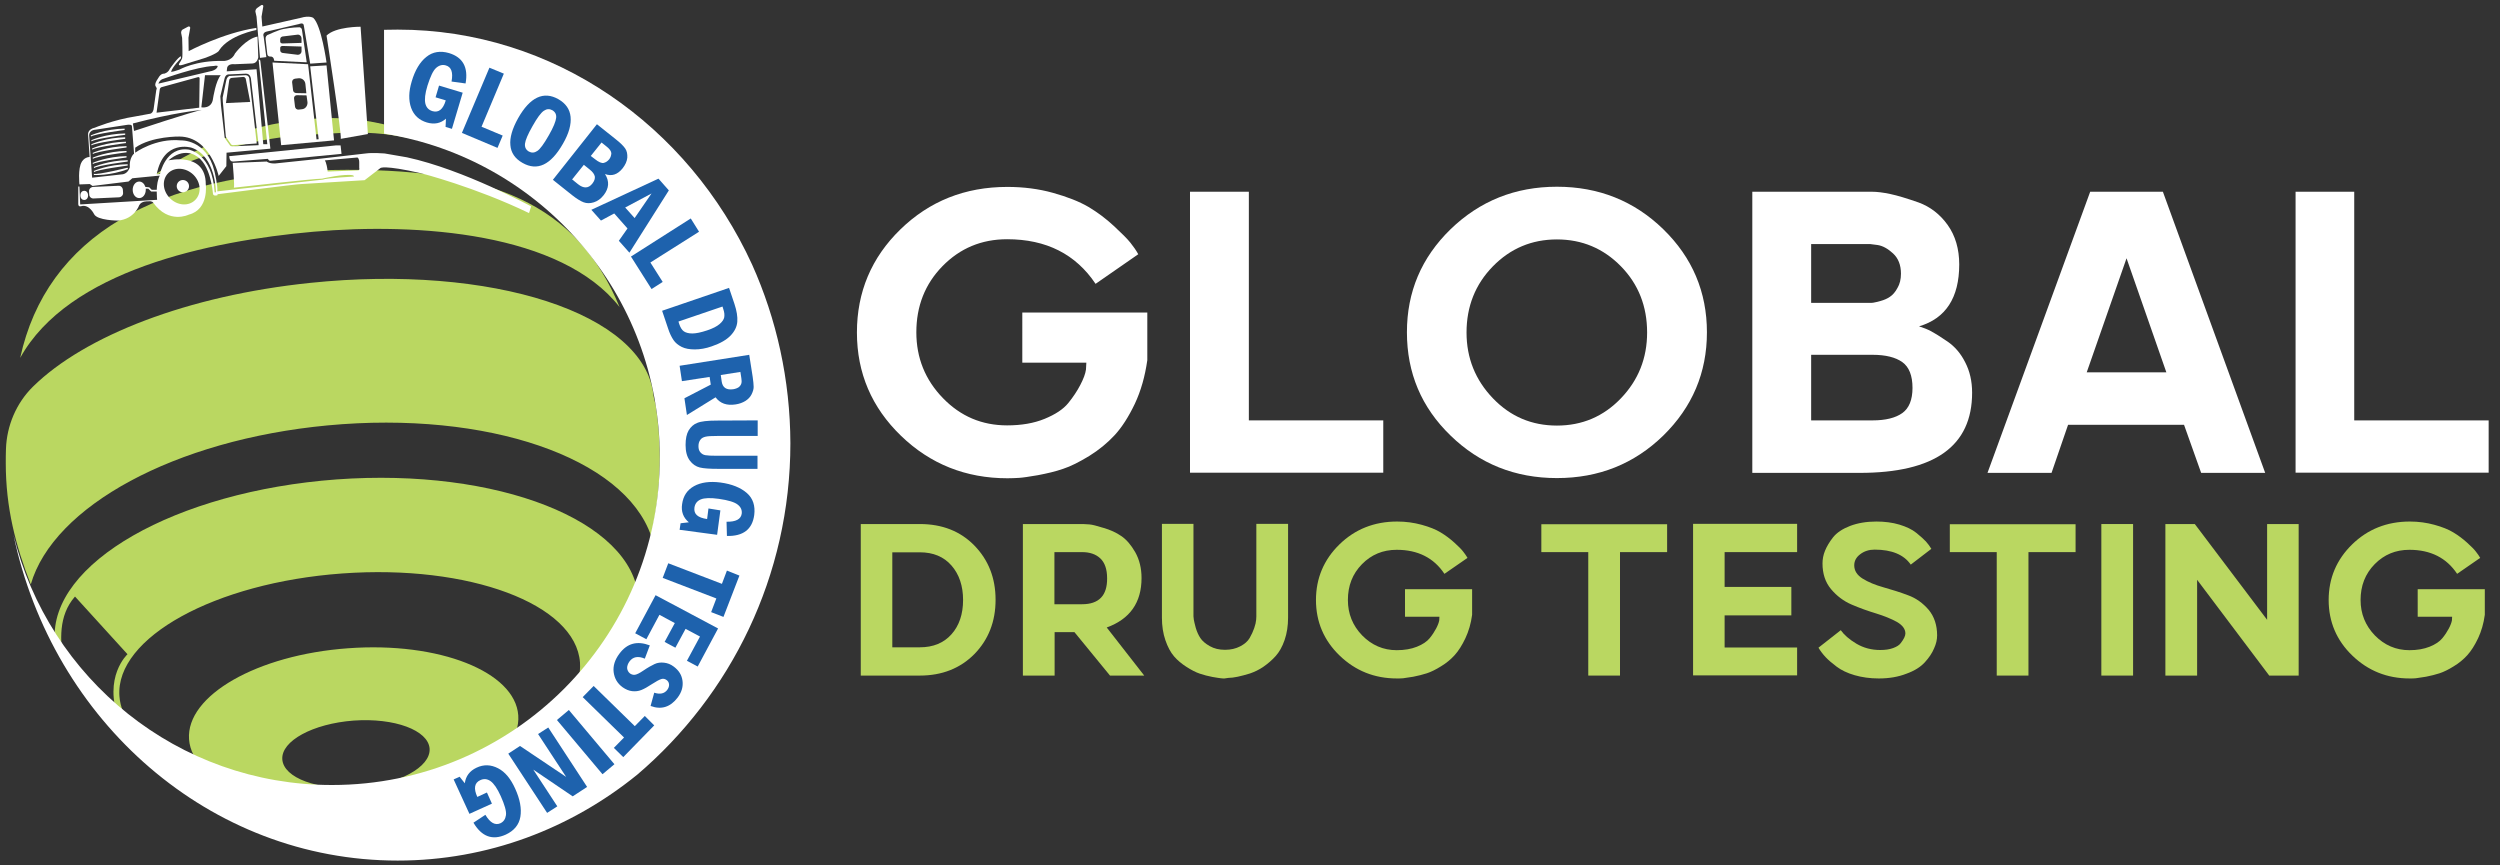 <?xml version="1.0" encoding="utf-8"?>
<!-- Generator: Adobe Illustrator 25.4.1, SVG Export Plug-In . SVG Version: 6.00 Build 0)  -->
<svg version="1.1" id="Layer_1" xmlns="http://www.w3.org/2000/svg" xmlns:xlink="http://www.w3.org/1999/xlink" x="0px" y="0px"
	 viewBox="0 0 1300 450" style="enable-background:new 0 0 1300 450;" xml:space="preserve">
<rect x="0" y="0" width="1300" height="450" fill="#333333" stroke="none"/>
<style type="text/css">
	.st0{fill:#FFFFFF;}
	.st1{fill:#BAD761;}
	.st2{fill:#1E62AD;}
</style>
<g>
	<g>
		<path class="st0" d="M531.8,162.5h64.8v24.8c-1.2,8.4-3.3,15.9-6.5,22.7c-3.2,6.7-6.7,12.2-10.5,16.3c-3.8,4.1-8.2,7.7-13.2,10.8
			c-5.1,3.1-9.6,5.4-13.6,6.7c-4,1.4-8.4,2.4-13.1,3.3c-4.7,0.8-8,1.3-9.9,1.4c-1.8,0.1-3.8,0.2-5.9,0.2c-21.7,0-40.2-7.4-55.4-22.1
			c-15.2-14.7-22.9-32.6-22.9-53.7c0-21,7.5-38.9,22.6-53.6c15.1-14.7,33.6-22.1,55.6-22.1c8.4,0,16.3,1,23.8,3.1
			c7.5,2.1,13.6,4.5,18.4,7.3c4.7,2.8,9.1,6.1,13.2,9.9c4.1,3.8,7,6.7,8.6,8.7c1.6,2,3,4,4.1,6l-22.2,15.4
			c-10.3-15.4-25.6-23.2-46-23.2c-13.3,0-24.5,4.7-33.6,14c-9.1,9.3-13.6,20.8-13.6,34.4c0,13.3,4.6,24.7,13.8,34.2
			c9.2,9.5,20.3,14.2,33.4,14.2c7.4,0,13.9-1.1,19.5-3.4c5.6-2.3,9.7-5,12.3-8.2c2.6-3.2,4.7-6.4,6.3-9.5c1.6-3.1,2.6-5.7,2.9-7.9
			l0.2-3.6h-33.3V162.5z"/>
		<path class="st0" d="M649.4,99.7v118.9h69.9v27.2H618.8V99.7H649.4z"/>
		<path class="st0" d="M754.3,119.2c15.2-14.7,33.6-22.1,55.3-22.1c21.7,0,40.2,7.4,55.3,22.1c15.1,14.7,22.7,32.6,22.7,53.6
			c0,21-7.6,38.9-22.7,53.7c-15.1,14.7-33.5,22.1-55.3,22.1c-21.7,0-40.2-7.4-55.3-22.1c-15.2-14.7-22.7-32.6-22.7-53.7
			C731.6,151.8,739.1,134,754.3,119.2z M776.3,207.1c9.1,9.5,20.2,14.2,33.3,14.2c13.1,0,24.2-4.7,33.3-14.2
			c9.1-9.5,13.6-20.9,13.6-34.2c0-13.6-4.5-25.1-13.6-34.4c-9.1-9.3-20.2-14-33.3-14c-13.1,0-24.2,4.7-33.3,14
			c-9.1,9.3-13.7,20.8-13.7,34.4C762.6,186.2,767.2,197.6,776.3,207.1z"/>
		<path class="st0" d="M911.2,245.8V99.7h62.1c2.7,0,6,0.4,9.7,1.2c3.8,0.8,8.7,2.3,14.7,4.4c6,2.2,11.1,6.1,15.1,11.7
			c4,5.6,6,12.5,6,20.5c0,17.3-7,28.1-20.9,32.2c2.2,0.7,4.3,1.5,6.2,2.5c1.9,1,4.8,2.8,8.6,5.4c3.8,2.6,6.9,6.2,9.2,10.8
			c2.4,4.6,3.6,9.9,3.6,15.8c0,27.8-19.5,41.7-58.5,41.7H911.2z M988.5,142.3c0-4.5-1.4-8-4.1-10.5c-2.7-2.5-5.4-4-8.1-4.4l-3.9-0.5
			h-30.6v30.6h30.6c0.5,0,1.1,0,1.7-0.1c0.7-0.1,1.9-0.4,3.8-0.9c1.8-0.5,3.5-1.2,4.9-2.2c1.4-0.9,2.8-2.5,3.9-4.6
			C987.9,147.7,988.5,145.2,988.5,142.3z M941.8,218.6h32c6.7,0,11.9-1.3,15.4-3.8c3.5-2.5,5.3-6.9,5.3-13.1
			c0-6.4-1.8-10.9-5.3-13.4c-3.5-2.5-8.7-3.8-15.4-3.8h-32V218.6z"/>
		<path class="st0" d="M1086.9,99.7h37.8l53.2,146.2h-33.3l-8.9-25h-60.3l-8.6,25h-33.3L1086.9,99.7z M1105.8,134.3l-20.7,59.3h41.4
			L1105.8,134.3z"/>
		<path class="st0" d="M1224.2,99.7v118.9h69.9v27.2h-100.4V99.7H1224.2z"/>
	</g>
	<g>
		<path class="st1" d="M447.6,351.3v-78.8h30.7c11.6,0,21.1,3.7,28.4,11.2c7.3,7.5,11,16.9,11,28.2c0,11.3-3.7,20.7-11,28.2
			c-7.3,7.4-16.8,11.2-28.4,11.2H447.6z M478.3,287.2h-14.3v49.4h14.3c7,0,12.5-2.3,16.5-6.8c4-4.5,6-10.5,6-17.8
			c0-7.3-2-13.3-6-17.9C490.8,289.5,485.3,287.2,478.3,287.2z"/>
		<path class="st1" d="M595,351.3h-17.8l-18.5-22.6h-10.3v22.6h-16.5v-78.8h31.3c0.8,0,1.9,0.1,3.3,0.2c1.4,0.1,3.8,0.7,7.3,1.8
			c3.5,1,6.6,2.4,9.2,4.2c2.7,1.8,5.1,4.6,7.3,8.4c2.2,3.9,3.3,8.4,3.3,13.5c0,12.7-6,21.3-18.1,25.7L595,351.3z M548.3,287.1v27.1
			h14.4c8.7,0,13.1-4.5,13-13.5c0-4.7-1.2-8.1-3.5-10.3c-2.3-2.2-5.5-3.3-9.5-3.3H548.3z"/>
		<path class="st1" d="M636.7,352.8c-0.4,0-1.1,0-1.8-0.1c-0.8-0.1-2.3-0.3-4.5-0.7s-4.4-1-6.5-1.7c-2.1-0.7-4.4-1.9-6.9-3.5
			c-2.5-1.6-4.7-3.4-6.5-5.5c-1.8-2.1-3.3-4.9-4.5-8.4c-1.2-3.5-1.8-7.4-1.8-11.7v-48.8h16.4v48.1c0,0.4,0.1,1.1,0.2,1.8
			c0.1,0.8,0.5,2.2,1,4.2c0.6,2,1.4,3.8,2.4,5.3c1,1.5,2.6,2.9,4.9,4.2c2.3,1.3,4.9,1.9,7.9,1.9s5.6-0.6,7.9-1.8
			c2.3-1.2,3.9-2.6,4.9-4.3s1.8-3.5,2.4-5.2s0.9-3.2,1-4.3l0.1-1.8v-48.1h16.5v48.8c0,4.2-0.6,8.1-1.8,11.6
			c-1.2,3.5-2.8,6.3-4.7,8.4c-1.9,2.1-4,3.9-6.3,5.5c-2.3,1.6-4.7,2.7-7,3.5c-2.3,0.7-4.5,1.3-6.4,1.7c-1.9,0.4-3.5,0.6-4.8,0.6
			L636.7,352.8z"/>
		<path class="st1" d="M730.6,306.4h34.9v13.3c-0.6,4.5-1.8,8.6-3.5,12.2c-1.7,3.6-3.6,6.6-5.6,8.8c-2,2.2-4.4,4.2-7.1,5.8
			c-2.7,1.7-5.2,2.9-7.3,3.6c-2.2,0.7-4.5,1.3-7.1,1.8c-2.5,0.4-4.3,0.7-5.3,0.8s-2,0.1-3.2,0.1c-11.7,0-21.6-4-29.8-11.9
			c-8.2-7.9-12.3-17.6-12.3-28.9c0-11.3,4.1-21,12.2-28.9c8.1-7.9,18.1-11.9,30-11.9c4.5,0,8.8,0.6,12.8,1.7s7.3,2.4,9.9,4
			c2.5,1.5,4.9,3.3,7.1,5.3c2.2,2,3.8,3.6,4.6,4.7c0.9,1.1,1.6,2.2,2.2,3.2l-12,8.3c-5.5-8.3-13.8-12.5-24.8-12.5
			c-7.2,0-13.2,2.5-18.1,7.5c-4.9,5-7.3,11.2-7.3,18.6c0,7.2,2.5,13.3,7.4,18.4c5,5.1,11,7.7,18,7.7c4,0,7.5-0.6,10.5-1.8
			c3-1.2,5.2-2.7,6.6-4.4s2.5-3.4,3.4-5.1c0.9-1.7,1.4-3.1,1.6-4.2l0.1-1.9h-17.9V306.4z"/>
		<path class="st1" d="M825.9,287.1h-24.4v-14.5h65.4v14.5h-24.5v64.2h-16.5V287.1z"/>
		<path class="st1" d="M896.8,336.7h37.7v14.5h-54.1v-78.8h54.1v14.7h-37.7v18.1h34.7V320h-34.7V336.7z"/>
		<path class="st1" d="M977,352.8c-4.6,0-8.8-0.6-12.6-1.7s-6.9-2.6-9.3-4.4c-2.4-1.8-4.4-3.5-5.8-5s-2.7-3.2-3.7-4.9l11.6-9.1
			c1.7,2.4,4.4,4.8,8.1,7c3.7,2.2,7.8,3.3,12.4,3.3c2.6,0,4.8-0.3,6.7-1s3.2-1.5,4-2.6c0.8-1,1.4-2,1.8-2.8c0.4-0.8,0.6-1.6,0.6-2.2
			c0-2.3-1.5-4.3-4.4-6c-2.9-1.6-6.6-3.1-10.8-4.4c-4.3-1.3-8.5-2.8-12.7-4.6c-4.2-1.8-7.8-4.5-10.8-8.1c-3-3.6-4.4-8.1-4.4-13.3
			c0-2.2,0.4-4.4,1.3-6.6s2.3-4.6,4.2-7c1.9-2.4,4.9-4.4,8.8-5.9s8.5-2.3,13.7-2.3c4.3,0,8.3,0.5,12,1.6c3.6,1.1,6.6,2.5,8.8,4.3
			c2.2,1.8,3.9,3.3,5,4.5s2,2.5,2.8,3.8l-10.7,8.2c-3.6-5.2-9.9-7.8-18.8-7.8c-2.9,0-5.4,0.8-7.5,2.4c-2.1,1.6-3.1,3.5-3.1,5.8
			c0,2.8,1.5,5.1,4.4,6.9c2.9,1.8,6.5,3.3,10.8,4.5c4.2,1.2,8.5,2.5,12.7,4.1c4.2,1.5,7.8,4.1,10.8,7.6c2.9,3.5,4.4,8,4.4,13.3
			c0,2.2-0.5,4.4-1.6,6.8c-1,2.4-2.6,4.8-4.8,7.2c-2.2,2.4-5.3,4.4-9.5,5.9C987.1,352,982.3,352.8,977,352.8z"/>
		<path class="st1" d="M1038.3,287.1h-24.4v-14.5h65.4v14.5h-24.5v64.2h-16.5V287.1z"/>
		<path class="st1" d="M1092.7,351.3v-78.8h16.5v78.8H1092.7z"/>
		<path class="st1" d="M1178.9,322.3v-49.8h16.4v78.8h-15.3l-37.5-49.8v49.8h-16.5v-78.8h15.3L1178.9,322.3z"/>
		<path class="st1" d="M1257.2,306.4h34.9v13.3c-0.6,4.5-1.8,8.6-3.5,12.2c-1.7,3.6-3.6,6.6-5.6,8.8c-2,2.2-4.4,4.2-7.1,5.8
			c-2.7,1.7-5.2,2.9-7.3,3.6c-2.2,0.7-4.5,1.3-7.1,1.8c-2.5,0.4-4.3,0.7-5.3,0.8s-2,0.1-3.2,0.1c-11.7,0-21.6-4-29.8-11.9
			c-8.2-7.9-12.3-17.6-12.3-28.9c0-11.3,4.1-21,12.2-28.9c8.1-7.9,18.1-11.9,30-11.9c4.5,0,8.8,0.6,12.8,1.7s7.3,2.4,9.9,4
			c2.5,1.5,4.9,3.3,7.1,5.3c2.2,2,3.8,3.6,4.6,4.7c0.9,1.1,1.6,2.2,2.2,3.2l-12,8.3c-5.5-8.3-13.8-12.5-24.8-12.5
			c-7.2,0-13.2,2.5-18.1,7.5c-4.9,5-7.3,11.2-7.3,18.6c0,7.2,2.5,13.3,7.4,18.4c5,5.1,11,7.7,18,7.7c4,0,7.5-0.6,10.5-1.8
			c3-1.2,5.2-2.7,6.6-4.4s2.5-3.4,3.4-5.1c0.9-1.7,1.4-3.1,1.6-4.2l0.1-1.9h-17.9V306.4z"/>
	</g>
</g>
<g>
	<g>
		<g>
			<path class="st1" d="M181,337.1c-47.3,3.4-84.3,24.6-82.7,47.3c1.6,22.7,41.2,38.4,88.5,34.9c47.3-3.4,84.3-24.6,82.7-47.3
				C267.9,349.3,228.3,333.6,181,337.1z M186.3,409.5c-21.2,1.5-38.8-5-39.5-14.6c-0.7-9.6,15.9-18.6,37.1-20.2
				c21.2-1.5,38.8,5,39.5,14.6C224,398.9,207.4,407.9,186.3,409.5z"/>
			<path class="st1" d="M340.9,210.2c-0.5-1.5-0.9-3.1-1.1-4.6c-4.4-42.8-84.3-68.3-178.5-58.5c-63.5,6.6-117.2,27.4-144.2,54
				c-8.6,8.5-13.6,20.2-14,32.4C3,236,3,238.5,3,240.8c0,23.2,5.1,42.9,13,63.1c11.7-40.6,74.8-75.2,154.4-82.7
				c83-7.8,154.2,16.8,168.2,57.5c2.9-13,4.5-26.5,4.5-40.4C343.1,228.8,342.3,219.4,340.9,210.2z"/>
			<path class="st1" d="M239.4,78.6c-20.3-8.9-43-17.2-66.4-17.2c-34.6,0-66.8,11.9-93.7,30.3c23.8-9.9,48.1-19.2,76.1-21.2
				C188.7,68.2,199.7,66.9,239.4,78.6z"/>
			<path class="st1" d="M163,120.5c54.4-4.8,129,0.5,159.2,39.2c-22.1-53.6-66.4-72.9-149.7-71.3c-91.2,1.8-148.3,34.6-162,97.7
				C35.5,140.9,107.8,125.4,163,120.5z"/>
			<path class="st1" d="M61.8,374.5l-5.9-3.4C57.8,372.2,59.7,373.4,61.8,374.5z"/>
			<path class="st1" d="M175,249.3C91.2,255.5,25.6,293,28.5,333.1c0.3,4.7,2.4,6.8,4.5,11.1c-1.7-10.8-2.8-24,6-34l27.3,30
				c0,0-12.9,11.8-4.4,34.3c2.1,1.1,4.3,2.3,6.6,3.3c-3.8-4.9-6-10.2-6.4-15.8c-2.2-30.4,49.7-59,115.8-63.8
				c66.1-4.8,121.5,15.9,123.7,46.3c0.4,6.1-1.3,12-4.8,17.8c23.1-14.6,36.5-32.7,35.2-51.3C329,270.8,258.8,243.2,175,249.3z"/>
		</g>
		<path class="st0" d="M391.1,137.6C358,65.3,287.9,15.4,206.8,15.4c-2.4,0-4.7,0.1-7.1,0.1v54c81.3,12.9,143.4,83.4,143.4,168.3
			c0,94.1-76.3,170.4-170.4,170.4C92.4,408.3,25.2,352.8,7,278.1C27.3,375,109,447.5,206.8,447.5c46.9,0,90.1-16.7,124.6-44.7
			c48.7-41.5,79.6-103.3,79.6-172.3C410.9,197.4,403.8,165.9,391.1,137.6z"/>
		<g>
			<path class="st0" d="M177.2,72.2l14.1-2.5l-3.8-55.8c0,0-13-0.1-17.7,4.6C169.8,18.4,177.8,70,177.2,72.2z"/>
			<path class="st0" d="M160.2,33.4l-18.5-0.9l4.5,43l27.5-2.5l-3.9-39l-8.5,0.5l4.4,37.9l-1.1,0.1L160.2,33.4z M152.4,47l-0.5-4.2
				c-0.1-1,0.6-1.8,1.6-1.9l1.7-0.2c1.8-0.2,3.4,1.1,3.6,2.9l0.5,4.9l-5.1-0.1C153.2,48.4,152.5,47.8,152.4,47z M157,56.8l-1.7,0.2
				c-1,0.1-1.8-0.6-1.9-1.6l-0.5-4.2c-0.1-0.9,0.5-1.6,1.4-1.7l5.1,0.1l0.5,3.6C160,55.1,158.7,56.7,157,56.8z"/>
			<path class="st0" d="M135.2,30.1l3.3-0.4L137.1,19c0,0-0.9-2,1.6-2.6l16.8-3.9c0,0,2.4-1.1,2.5,0.9l3.3,19.7l8.5-0.6
				c0,0-2.7-19.4-6.9-23.2c0,0-1.9-1.4-6.6,0l-19.9,4.5L136,8.7l0.9-5.3c0.2-0.6-0.5-1.1-1.1-0.7l-2,1.4c-0.6,0.4-1,1.1-1,1.9
				l0.6,2.7L135.2,30.1z"/>
			<path class="st0" d="M155.2,14.2c0,0-3.3,0-7.9,0.9c-2.9,0.6-7.7,2.9-7.7,2.9c-1,0.2-1.6,1.2-1.5,2.2l0.9,8
				c0.1,0.8,0.8,1.3,1.6,1.2l0,0c0.9-0.1,1.6,0.5,1.8,1.3l0.2,0.9l16.9,0.8L157,15.4C156.9,14.6,156,14,155.2,14.2z M156.8,26.6
				c0,1.1-0.9,1.9-1.9,1.9l-7.4-0.9c-1,0-1.8-0.5-1.8-1.5v-1.2c0-0.7,0.6-1,1.3-1l9.8,0.3V26.6z M156.8,22.3l-9.8,0.3
				c-0.7,0-1.3-0.3-1.3-1v-1.2c0-1,0.8-1.5,1.8-1.5l7.4-0.9c1.1,0,1.9,0.9,1.9,1.9V22.3z"/>
			<path class="st0" d="M94.7,19.7c0,0,0.4,9.5,0,10.6c-0.4,1.1-1.5,2.7-1.5,2.7c-1.1,1.9,2.8,0.4,2.8,0.4l10.4-3.2
				c7.6-2.7,7.6-4.1,7.6-4.1c5.2-7.9,19.3-10.5,19.3-10.5v-1.1C116,17.1,98.1,26.6,98.1,26.6l-0.1-7l0.9-5c0.1-0.6-0.4-1-1-0.8
				l-3,1.6c-0.5,0.3-0.8,1.2-0.7,1.8L94.7,19.7z"/>
			<path class="st0" d="M117.4,70.8c0,0.2,0.1,0.4,0.2,0.6l2.5,3.6c0.2,0.3,0.6,0.5,1,0.5l12.4-0.9l-3.8-33.2c0,0,0.1-2.3-2-2.3
				l-8.3,0.4c0,0-1.4,0.2-1.8,2.6l-1.8,8.6c0,0.1,0,0.3,0,0.4c0,0.6,0.1,2.7,0.3,4.2L117.4,70.8z M119.2,41.7
				c0.1-0.6,0.6-1.1,1.3-1.2l6-0.5c0.6,0,1.1,0.4,1.3,1l2.3,12l-12.6,0.6L119.2,41.7z"/>
			<path class="st0" d="M48.3,80.1c2-1.4,17.5-3.4,17.5-3.4V76c-10.1,0.1-17.6,3.5-17.6,3.5L48.3,80.1z"/>
			<path class="st0" d="M48.3,82.6c2-1.4,17.5-3.4,17.5-3.4v-0.7c-10.1,0.1-17.6,3.5-17.6,3.5L48.3,82.6z"/>
			<path class="st0" d="M48.9,87.4c2-1.4,17.5-3.4,17.5-3.4v-0.7c-10.1,0.1-17.6,3.5-17.6,3.5L48.9,87.4z"/>
			<path class="st0" d="M48.9,89.5c2-1.4,17.5-3.4,17.5-3.4v-0.7c-10.1,0.1-17.6,3.5-17.6,3.5L48.9,89.5z"/>
			<path class="st0" d="M64.8,66.9c-10.1,0.1-17.6,3.5-17.6,3.5l0.1,0.6c2-1.4,17.5-3.4,17.5-3.4V66.9z"/>
			<path class="st0" d="M48.7,90.4l0.2,0.6c0,0,8.3,0.5,17.7-3.1l-0.3-0.7C66.3,87.2,51.1,91,48.7,90.4z"/>
			<path class="st0" d="M65.8,81.2c-10.1,0.1-17.6,3.5-17.6,3.5l0.1,0.6c2-1.4,17.5-3.4,17.5-3.4V81.2z"/>
			<path class="st0" d="M65.5,73.7c-10.1,0.1-17.6,3.5-17.6,3.5l0.1,0.6c2-1.4,17.5-3.4,17.5-3.4V73.7z"/>
			<path class="st0" d="M47.6,73.5c2-1.4,17.5-3.4,17.5-3.4v-0.7c-10.1,0.1-17.6,3.5-17.6,3.5L47.6,73.5z"/>
			<path class="st0" d="M65.1,71.4C55.1,71.5,47.5,75,47.5,75l0.1,0.6c2-1.4,17.5-3.4,17.5-3.4V71.4z"/>
			<ellipse class="st0" cx="95.1" cy="96.8" rx="3.2" ry="3.2"/>
			<path class="st0" d="M48.7,103.2l13.2-0.6c1.2-0.1,2.2-1.1,2.1-2.3l-0.1-1.6c-0.1-1.2-1.1-2.2-2.3-2.1l-13.2,0.6
				c-1.2,0.1-2.2,1.1-2.1,2.3l0.1,1.6C46.4,102.4,47.5,103.3,48.7,103.2z"/>
			<ellipse class="st0" cx="43.8" cy="101.6" rx="2" ry="2.4"/>
			<path class="st0" d="M121.3,84l18-1.4c0,0,0.5,1.1,1.3,1l37-3.6l-0.5-4.4c0,0-0.9,0-2.3,0l-55.6,5.6
				C119.3,81.1,119,84.2,121.3,84z"/>
			<path class="st0" d="M211.6,81.8l-11.6-2c0,0-6.4-0.5-9.8,0l-26.1,3l-21,2.2c0,0-2.9,0.2-4.4-1l-17.7,0.7c0,0,1.1,12.2,0.6,12.9
				c0,0,42.3-4.8,45.9-4.7c0,0,12-2.8,16.2-1.7l0.4,0.6c0,0-14.7,0.8-16.2,1.6l-54.9,6.1c0.4-2.6-1.5-10.5-1.5-10.5
				c-4.1-16.7-17.5-16-17.5-16c-13.2-1.3-23.7,6.4-23.7,6.4v-2.6c8.7-6.1,23.1-5.8,23.1-5.8c16,0.2,20.3,20.5,20.3,20.5l4-5.1l0.1-7
				l22.8-2.1l-5.2-45.4c-0.1-1.3-0.9-0.8-0.9-0.8L139,75h-2.1l-3.5-39l-15.5,1.1l0.2-1.8c0.5-2.4,3.8-1.9,3.8-1.9l9.5-0.4
				c2.5-0.2,2.9-3.2,2.9-3.2l-0.4-10.8c-6.1,1.2-11.7,8.8-11.7,8.8c-1.8,4.1-6.1,3.9-6.1,3.9c-14.3-0.4-22.8,4.5-22.8,4.5
				c-4.9,1.7-4.3,1-4.3,1c0.7-2.5,5.1-6.9,5.1-6.9v-1c-1.4,0.1-5.8,6.5-5.8,6.5c-0.9,2.1-2.9,2.5-2.9,2.5c-1.6-0.1-2.6,1.5-2.6,1.5
				L81.4,42c-1.3,2.4-0.3,3.1-0.3,3.1c0.8,1.2,0.2,1.5,0.2,1.5L80,55.8c-0.2,3.5-2.3,3.4-2.3,3.4l-7.1,1.3
				c-11.7,1.8-21.3,5.9-21.3,5.9c-3.8,0.8-3.5,3.5-3.5,3.5l0.8,11.7c-2.9,0.2-4.1,2.6-4.1,2.6c-2.1,3.4-1.2,11.7-1.2,11.7l5.4-0.2
				l1.4,1l18.7-2.3l2-1.7l14.3-1.4c-1.1,2-1.5,4.9-1.6,7.4h-2.6l-1.3-1.3l-2-0.2c0,0,0,0,0,0c-0.5-1.6-1.7-2.8-3.2-2.8
				c-1.9,0-3.4,1.9-3.4,4.3c0,2.4,1.5,4.3,3.4,4.3c1.9,0,3.4-1.9,3.4-4.3c0-0.2,0-0.4,0-0.6l1.3,0l1.5,1.5h2.9
				c0,2.4,0.2,4.3,0.2,4.3l-40,2.4L41.3,97L40.7,97v9.1c0,1.7,1.6,1.1,1.6,1.1c4.1-1.1,6.6,4.1,6.6,4.1c1.6,3.4,12.5,3.4,12.5,3.4
				c8.6-0.8,11-8,11-8c1.2-2.3,4.5-2,4.5-2c2.2-0.3,2.7,0.6,2.7,0.6c8.2,11.5,18.6,6.3,18.6,6.3c10.6-2.7,8.8-15.8,8.8-15.8
				C107,78.8,87.6,83.4,87.6,83.4c7.9-6.8,13.9-2.6,13.9-2.6c8.1,4,9.2,19.6,9.2,19.6c0,2,2.4,1.1,2.4,1.1V101
				c0,0,40.9-5.3,43.7-5.3l32.8-2l8.2-6.3c0,0,1.5-1.8,21.2,2.7c0,0,27.9,7.1,56.1,20.7l1.1-3.5C276.2,107.4,241.5,88.3,211.6,81.8z
				 M116.7,41.1c0.5-2.5,2.1-2.4,2.1-2.4l9.1-0.4c2.4,0,2.6,2.7,2.6,2.7l4,34.5l-13.8,0.6c-0.4,0-0.9-0.2-1.1-0.5l-2.5-3.5
				c-0.1-0.2-0.2-0.4-0.3-0.7l-1.9-16.6c-0.1-1.5-0.3-3.7-0.3-4.4c0-0.1,0-0.3,0-0.4L116.7,41.1z M114.9,39
				c-2.7,2.8-4.1,12.1-4.1,12.1c-0.6,5.8-6.1,4.7-6.1,4.7l1.9-16.7H114.9z M84.9,41c0,0,17.1-6.3,26.3-6.7c0,0,1.8-0.4,2,0.1
				c0,0-0.1,2.1-4.4,2.8l-25.6,6.1l-0.8,0.2C82.4,43.2,83.2,41.4,84.9,41z M83.1,46.4c0.1-0.5,0.5-1,1-1.1l18.9-5.2
				c0.4-0.1,0.8,0.2,0.8,0.6l-0.2,15.3l-22.2,2.6L83.1,46.4z M67.5,87c0,0-0.8,3-3.5,3.6l-16.1,1.8l-1.5-21.4c0,0-0.7-3.3,3.5-3.6
				l16.3-2.5c0.8-0.1,2.3-0.2,2.4,0.7L69.5,77l0.2,2.9C69.7,79.8,67.1,82.1,67.5,87z M69.1,64.2c21.4-5.6,33.5-6.8,35.8-7
				c0.2,0,0.3,0,0.4,0c0,0-0.1,0-0.4,0c-4.2,0.6-35.2,10.9-35.2,10.9L69.1,64.2z M100.6,90.9c3.9,3.9,4.3,9.7,0.9,13.1
				c-3.4,3.4-9.2,3-13.1-0.9c-3.9-3.9-4.3-9.7-0.9-13.1C90.9,86.7,96.7,87.1,100.6,90.9z M111.6,99.9c-1.2-20.1-13.4-22.1-13.4-22.1
				c-12.1-1.8-15,12.7-15,12.7l-1.7,0.1c3.6-18.3,18.1-13.8,18.1-13.8c12.7,4.3,12.7,23.2,12.7,23.2H111.6z M186.9,87.6
				c0,0.5-0.1,0.9-0.6,1l-15.9,0.6c-0.6-5-1.5-5.8-1.5-5.8l16.9-1.5c0.2,0,1,0.5,1,2.5V87.6z"/>
		</g>
	</g>
	<g>
		<path class="st2" d="M228.3,44.5l12.3,3.7L235,67l-3.3-1l0.2-4.3c-2.8,2.5-6.1,3.1-9.9,2c-4-1.2-6.8-3.7-8.2-7.6
			c-1.4-3.9-1.3-8.5,0.3-13.8c1.7-5.8,4.3-10.1,7.6-12.7c3.3-2.7,7.3-3.3,11.8-2c7.2,2.2,10.1,7.4,8.6,15.8l-7.3-1
			c0.9-4.8-0.1-7.6-3-8.4c-1.7-0.5-3.4-0.1-5,1.3s-3,4.5-4.5,9.2c-1.3,4.2-1.6,7.3-1.1,9.4c0.5,2,1.7,3.3,3.7,3.9
			c3.2,0.9,5.5-0.9,6.9-5.6l-5.3-1.6L228.3,44.5z"/>
		<path class="st2" d="M254.5,35.2l7.5,3.1l-11.6,27.6l11,4.6l-2.7,6.4l-18.5-7.8L254.5,35.2z"/>
		<path class="st2" d="M292.7,74.8c-6.3,11-13.3,14.3-21,9.9c-3.9-2.2-6-5.3-6.3-9.2c-0.4-3.9,1-8.6,4-14c6.2-11,13.3-14.3,21-9.9
			c3.8,2.2,5.9,5.2,6.3,9.1S295.9,69.3,292.7,74.8z M285.3,70.5c2.5-4.3,3.7-7.4,3.9-9.2s-0.5-3.1-2-4c-1.5-0.8-2.9-0.7-4.4,0.3
			s-3.5,3.7-5.9,8c-2.4,4.2-3.7,7.3-3.9,9.1c-0.2,1.9,0.5,3.2,2,4.1c1.5,0.8,2.9,0.7,4.4-0.3C280.8,77.6,282.8,74.9,285.3,70.5z"/>
		<path class="st2" d="M310.4,64.6l9.9,7.9c2.3,1.8,3.9,3.4,4.8,4.7c0.9,1.3,1.2,2.9,1.1,4.8c-0.2,1.9-1,3.7-2.5,5.6
			c-2.6,3.2-5.6,4.2-9.1,2.9c2.4,3.8,2.1,7.4-0.7,11c-1.5,1.9-3.2,3.1-5.1,3.7c-1.9,0.6-3.7,0.6-5.3,0s-3.7-1.9-6.1-3.8l-9.9-7.9
			L310.4,64.6z M297.5,93.3l3.1,2.5c2.9,2.3,5.4,2.2,7.4-0.3c1.1-1.4,1.5-2.7,1.3-3.8c-0.3-1.2-1.1-2.3-2.6-3.5l-3.1-2.5L297.5,93.3
			z M307.2,81.1l2.1,1.6c2,1.6,3.6,2.3,4.7,2c1.1-0.3,2-0.9,2.8-1.9c0.7-0.9,1-1.9,1.1-3c0-1.1-0.8-2.3-2.6-3.7l-2.5-2L307.2,81.1z"
			/>
		<path class="st2" d="M342.4,92.9l5.4,6.1l-20.5,32.4l-5.5-6.2l4.5-6.4l-6.9-7.8l-6.9,3.7l-5-5.6L342.4,92.9z M330,113.4l8.8-12.8
			l-13.7,7.3L330,113.4z"/>
		<path class="st2" d="M359.2,113.6l4.3,6.9l-25.3,16l6.4,10.1l-5.8,3.7l-10.7-16.9L359.2,113.6z"/>
		<path class="st2" d="M379.1,149.7l2.8,8.3c1.2,3.6,1.7,6.7,1.5,9.3c-0.2,2.6-1.4,5-3.5,7.2c-2.1,2.2-5.4,4.1-9.8,5.6
			c-3.1,1.1-6.1,1.6-8.8,1.6c-2.7,0-5-0.4-6.8-1.3c-1.8-0.9-3.3-2.1-4.3-3.6c-1-1.5-2-3.5-2.8-6l-3.1-9.2L379.1,149.7z M375.7,159.4
			l-22.9,7.8l0.4,1.3c0.6,1.8,1.4,3.1,2.4,3.8s2.5,1.1,4.4,1.1c1.9,0,4.4-0.5,7.7-1.6c3-1,5.1-2.1,6.5-3.3c1.4-1.2,2.2-2.4,2.4-3.5
			c0.2-1.2,0.1-2.6-0.5-4.3L375.7,159.4z"/>
		<path class="st2" d="M389.6,184.5l1.8,11.5c0.3,2.2,0.5,4,0.5,5.2c0,1.2-0.4,2.5-1.1,3.9c-0.7,1.4-1.8,2.5-3.2,3.4
			c-1.5,0.9-3.1,1.5-5.1,1.8c-4.6,0.7-8-0.5-10.4-3.7l-14.9,9.2l-1.3-8.7l13.7-7.1l-0.6-4l-14.4,2.2l-1.2-8L389.6,184.5z M385,193.4
			l-10.2,1.6l0.5,3.5c0.5,3.1,2.5,4.4,6,3.9c1.2-0.2,2.2-0.6,2.9-1.1c0.7-0.6,1.1-1.2,1.3-1.9c0.2-0.7,0.2-1.6,0-2.8L385,193.4z"/>
		<path class="st2" d="M394,218.6l0,8.1l-21,0c-3,0-5,0.1-6.2,0.4c-1.2,0.3-2.1,0.8-2.7,1.7c-0.6,0.9-0.9,1.9-0.9,3.2
			c0,1.4,0.3,2.4,1,3.2c0.7,0.8,1.5,1.3,2.6,1.5c1.1,0.2,3.1,0.3,6.1,0.3l21,0l0,6.8l-20.7,0c-4.1,0-7.2-0.2-9.3-0.7
			c-2-0.5-3.8-1.7-5.2-3.6c-1.5-2-2.2-4.7-2.2-8.1c0-3.2,0.5-5.7,1.6-7.6c1.1-1.8,2.6-3.2,4.5-3.9c1.9-0.8,5.3-1.2,10.2-1.2
			L394,218.6z"/>
		<path class="st2" d="M374.6,265.4l-1.7,12.7l-19.5-2.6l0.5-3.4l4.3-0.5c-2.9-2.4-4.1-5.6-3.5-9.5c0.6-4.2,2.6-7.3,6.2-9.3
			s8.2-2.6,13.7-1.9c6,0.8,10.6,2.7,13.8,5.5s4.4,6.7,3.8,11.4c-1,7.5-5.8,11.1-14.2,10.9l-0.2-7.4c4.8,0.1,7.5-1.3,7.9-4.2
			c0.2-1.8-0.4-3.4-2.1-4.7c-1.6-1.3-4.9-2.3-9.8-3c-4.4-0.6-7.5-0.5-9.4,0.3s-3,2.2-3.3,4.3c-0.4,3.3,1.7,5.2,6.6,5.9l0.7-5.5
			L374.6,265.4z"/>
		<path class="st2" d="M384.5,299.3l-8.3,21.5l-6.4-2.5l2.7-7.1l-27.9-10.7l2.9-7.6l27.9,10.7l2.6-6.9L384.5,299.3z"/>
		<path class="st2" d="M373.4,326.8l-10.6,19.8l-5.6-3L364,331l-7.5-4l-5.3,9.8l-5.6-3l5.3-9.8l-8-4.3l-6.8,12.7l-5.8-3.1l10.6-19.8
			L373.4,326.8z"/>
		<path class="st2" d="M338.3,367.1l1.9-6.9c3,1,5.3,0.5,6.8-1.5c0.7-1,1-1.9,0.9-2.9c-0.1-1-0.6-1.7-1.3-2.2
			c-0.8-0.6-1.8-0.8-2.7-0.5c-1,0.3-2.7,1.2-5,2.7c-2.1,1.4-3.9,2.4-5.4,3c-1.5,0.6-3.1,0.8-4.8,0.6c-1.7-0.2-3.3-0.9-4.9-2
			c-2.8-2-4.3-4.7-4.7-7.9s0.6-6.4,3-9.6c4-5.4,9.2-6.8,15.8-4.3l-2.6,6.9c-3.5-1.5-6.2-1-8,1.5c-0.8,1.1-1.2,2.3-1.2,3.4
			c0.1,1.1,0.6,2.1,1.5,2.8c0.7,0.5,1.6,0.8,2.5,0.7c0.9-0.1,2.4-0.8,4.3-2.1c2.5-1.7,4.5-2.8,6-3.5s3.1-0.9,4.9-0.7
			c1.8,0.2,3.4,0.8,5,2c2.7,2,4.2,4.4,4.6,7.4s-0.4,5.9-2.5,8.7C348.6,367.7,343.9,369.2,338.3,367.1z"/>
		<path class="st2" d="M340.2,377.2l-16.1,16.5l-4.9-4.8l5.3-5.4L303,362.5l5.7-5.8l21.4,20.9l5.2-5.3L340.2,377.2z"/>
		<path class="st2" d="M319.5,397.4l-6.2,5.2l-23.7-28.2l6.2-5.2L319.5,397.4z"/>
		<path class="st2" d="M305.3,409.2l-7.5,4.9l-20.5-13.9l12.5,19.1l-5.3,3.4l-20.2-30.8l6.1-4l24,16.1l-14.6-22.3l5.3-3.4
			L305.3,409.2z"/>
		<path class="st2" d="M255.8,417.9l-11.7,5.3l-8.2-17.9l3.1-1.4l2.7,3.4c0.5-3.7,2.5-6.4,6.1-8.1c3.8-1.8,7.5-1.6,11.2,0.3
			s6.6,5.5,8.9,10.6c2.5,5.5,3.4,10.4,2.7,14.6c-0.7,4.2-3.3,7.3-7.6,9.3c-6.9,3.1-12.5,1.1-16.8-6.2l6.2-4.1
			c2.5,4.2,5.1,5.6,7.8,4.4c1.7-0.8,2.6-2.2,2.9-4.2c0.3-2.1-0.7-5.4-2.7-9.9c-1.8-4-3.6-6.6-5.3-7.8c-1.7-1.2-3.5-1.4-5.4-0.5
			c-3,1.4-3.5,4.3-1.5,8.7l5-2.3L255.8,417.9z"/>
	</g>
</g>
</svg>

